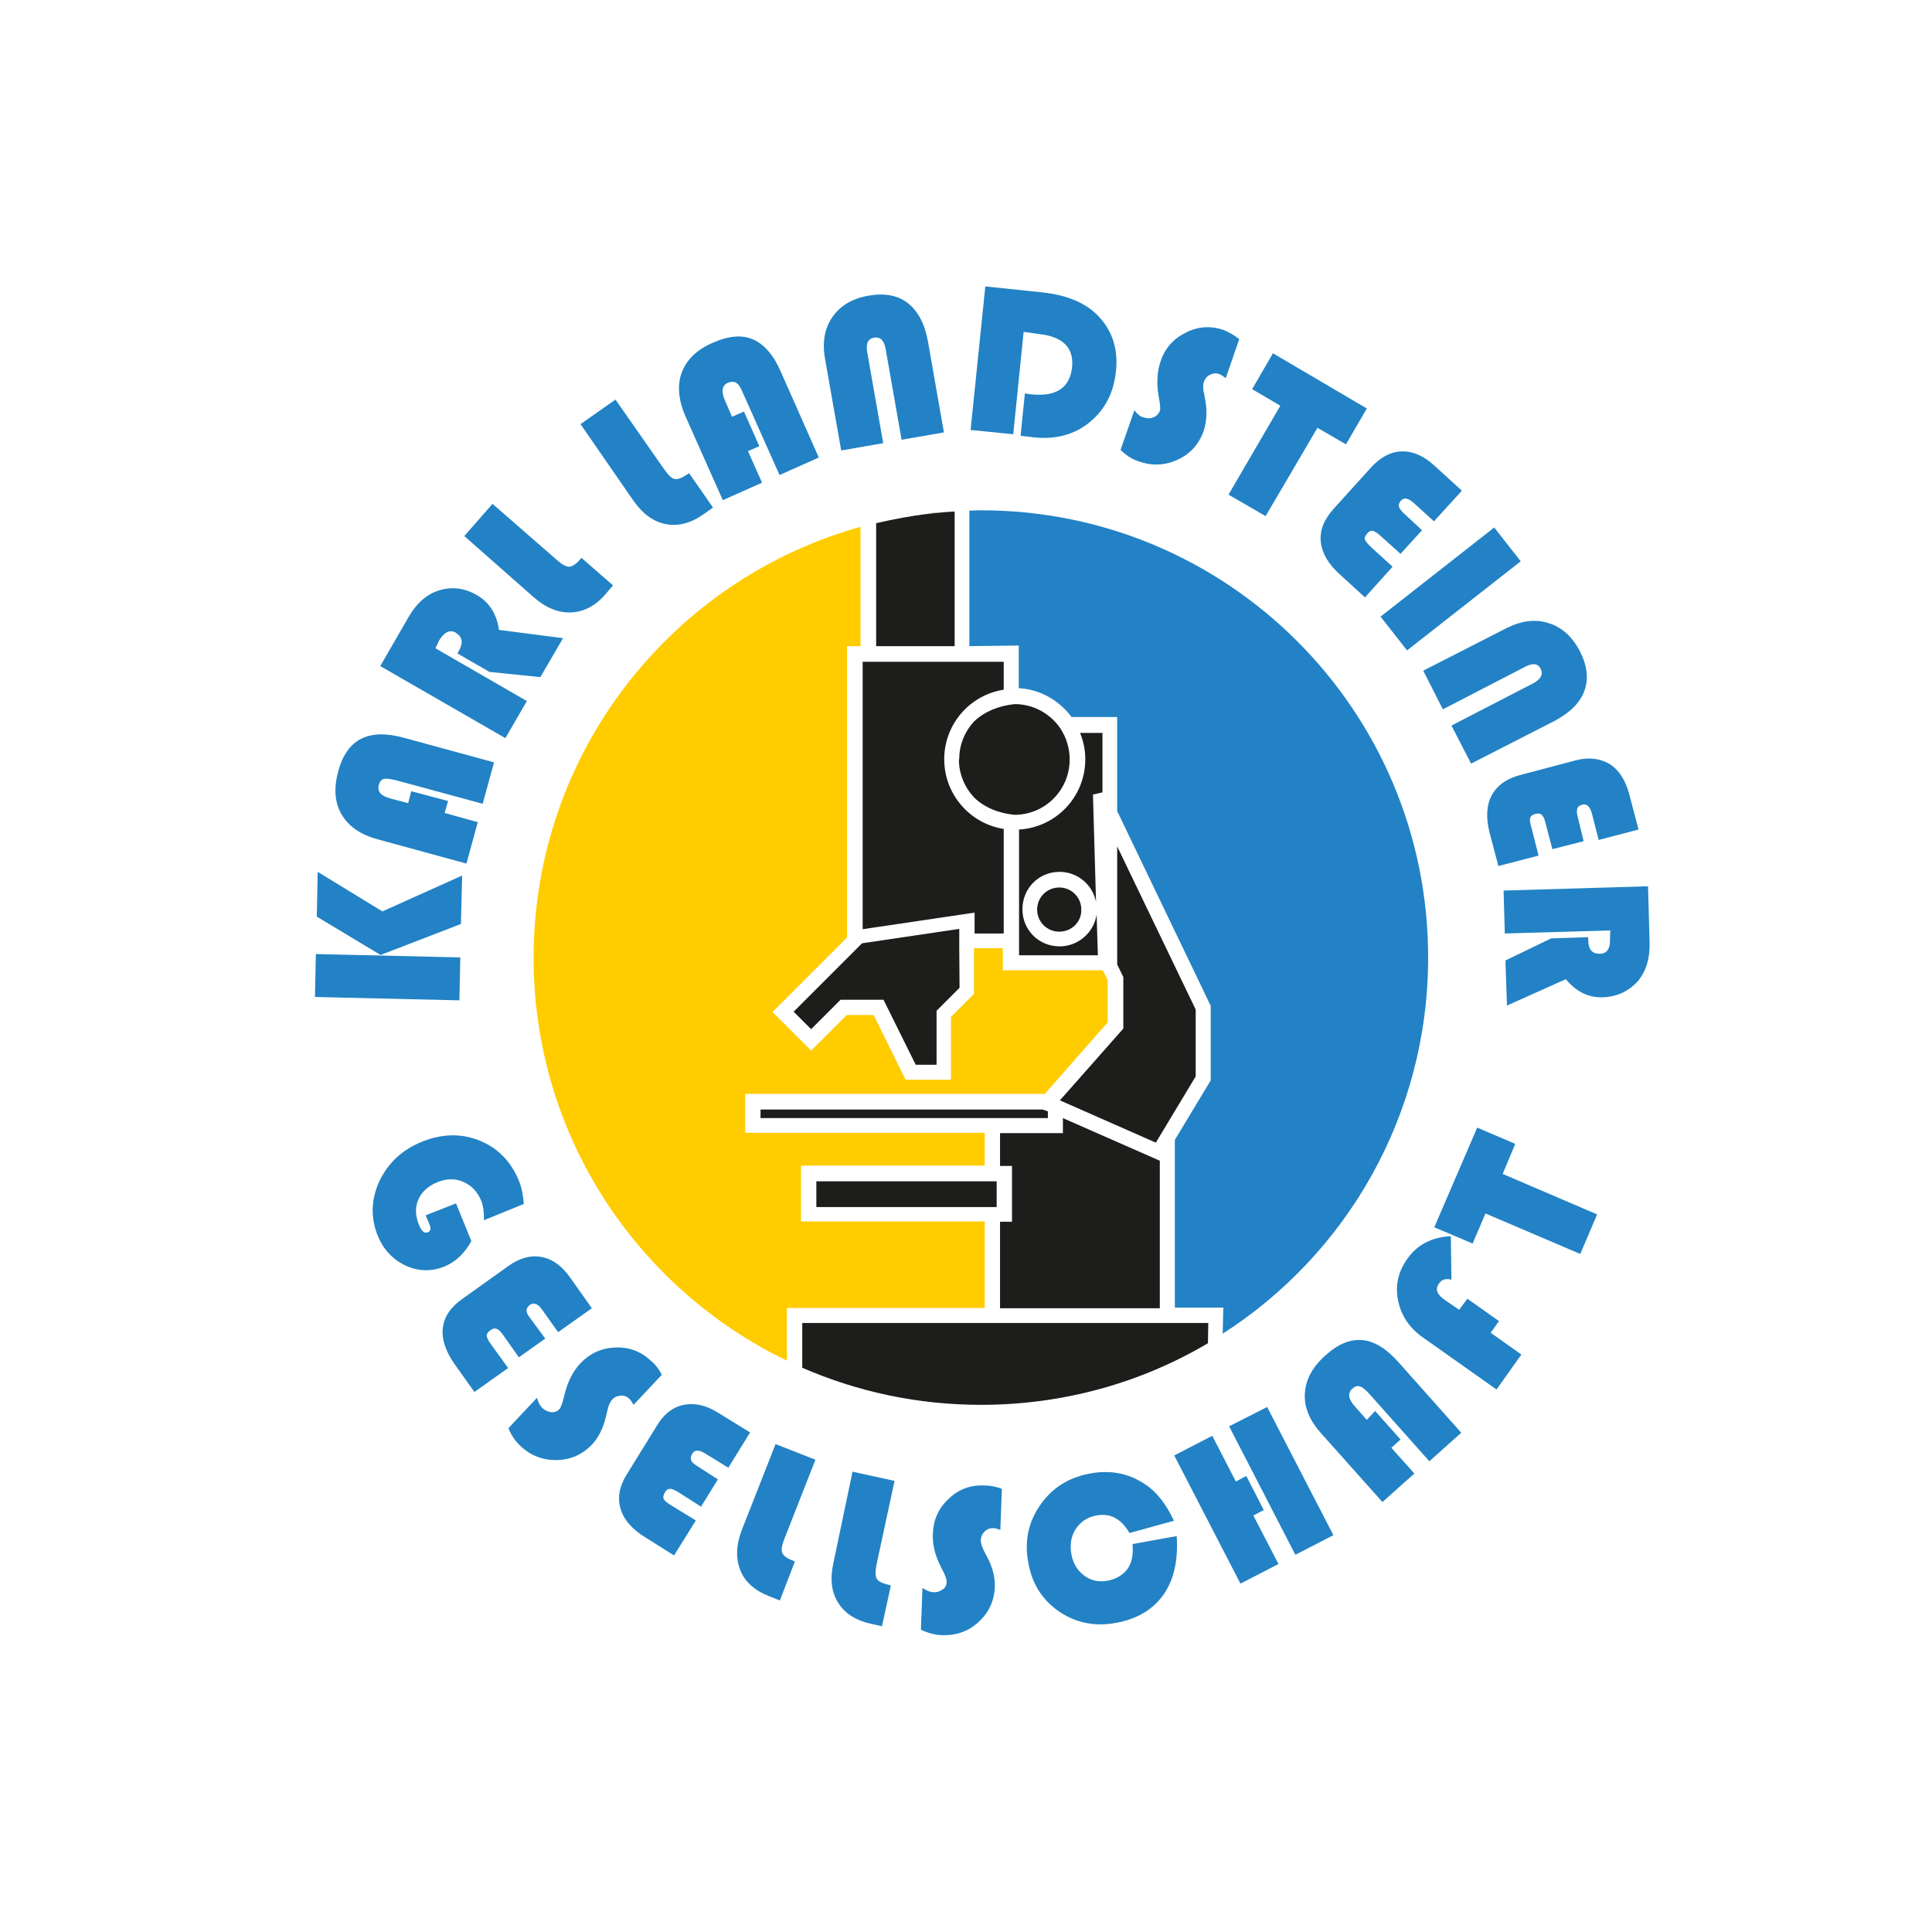 <?xml version="1.0" encoding="utf-8"?>
<!-- Generator: Adobe Illustrator 24.3.0, SVG Export Plug-In . SVG Version: 6.00 Build 0)  -->
<svg version="1.1" id="Ebene_1" xmlns="http://www.w3.org/2000/svg" xmlns:xlink="http://www.w3.org/1999/xlink" x="0px" y="0px"
	 viewBox="0 0 630 630" style="enable-background:new 0 0 630 630;" xml:space="preserve">
<style type="text/css">
	.st0{fill:#FFCC00;}
	.st1{fill:#2282C5;}
	.st2{fill:#1D1D1B;}
</style>
<g id="Hintergrund">
</g>
<g id="Hilfslinien_anzeigen">
</g>
<g id="Vordergrund">
	<g>
		<path class="st0" d="M256.6,443.7c-48.9-23.6-82.6-73.5-82.6-131.4c0-67,45.2-123.4,106.6-140.5v38.9h-4.4v95l-24.3,24.3
			l12.6,12.6l11.6-11.6h8.8l10.4,21.1h14.8v-20.5l7.5-7.5v-14.9h9.4v7.2h32.6l1.6,3.1v13.9l-20.5,23.3H243v12.7h78.1v10.7h-59.9
			v18.2h59.9v28.2h-64.5L256.6,443.7L256.6,443.7z"/>
		<path class="st1" d="M316.1,210.7v-44.2c1.3,0,2.5-0.1,3.8-0.1c80.5,0,145.8,65.2,145.8,145.8c0,51.5-26.6,96.8-67,122.7l0.2-8.5
			h-15.8v-54.7l11.7-19.4V328l-30.5-63.5v-30.7h-14.9c-4-5.4-10.2-9-17.2-9.4v-13.9L316.1,210.7L316.1,210.7z"/>
		<path class="st2" d="M303,167.4l2.9-0.3C304.8,167.3,303.9,167.4,303,167.4z"/>
		<path class="st2" d="M359.4,258.4l-3,0.7l1,35c-1.1-5.6-6-9.8-11.9-9.8c-6.8,0-12.1,5.4-12.1,12.2s5.4,12.1,12.1,12.1
			c6.1,0,11.2-4.5,12.1-10.4l0.4,13.3h-25.7v-2.2v-38.8c12.1-0.7,21.6-10.7,21.6-22.9c0-3.1-0.6-5.9-1.7-8.6h7.3V258.4z
			 M319.9,458.1c-20.7,0-40.4-4.3-58.3-12.1v-14.6h59.6h62h10.8l-0.1,6.6C372.1,450.9,346.8,458.1,319.9,458.1z M327.3,224.9
			c-11,1.7-19.4,11.2-19.4,22.7c0,11.4,8.4,21,19.4,22.7v34.1h-9.5v-6.8l-36.5,5.4v-87.2h46V224.9z M312.9,322.1l-7.5,7.5v17.6h-6.8
			L288.1,326h-14l-9.6,9.6l-5.7-5.7l17.4-17.4l4.9-4.9l31.7-4.7v6L312.9,322.1z M312.8,247.4c0-4.8,2-9.2,5-12.3
			c3.3-3.1,8-5,13.1-5.5c6.1,0,11.5,3.1,14.8,7.8c1,1.6,1.8,3.1,2.3,4.9c0.5,1.6,0.8,3.4,0.8,5.2v0.2c0,9.9-8,18-18,18
			c-5.1-0.5-9.9-2.4-13.2-5.7c-3-3.2-4.9-7.6-4.9-12.2L312.8,247.4L312.8,247.4z M285.7,170.6c5.7-1.3,11.4-2.4,17.4-3.1
			c0.9-0.1,1.9-0.2,2.9-0.3c1.8-0.2,3.5-0.3,5.3-0.4v43.9h-25.6V170.6z M345.4,303.8c-4,0-7.2-3.2-7.2-7.2s3.2-7.2,7.2-7.2
			s7.2,3.2,7.2,7.2C352.7,300.6,349.5,303.8,345.4,303.8z M378.2,426.6h-52.1v-28.2h3.9v-18.2h-3.9v-10.7h20.5v-4.9l31.6,13.9V426.6
			z M321.1,385.2h3.9v8.4h-3.9h-54.9v-8.4H321.1z M341.7,362.4v2.2h-20.5H248v-2.8H340L341.7,362.4z M383.1,362.3l-6.2,10.3
			l-30.4-13.4l-0.9-0.4l1.8-2l18.9-21.4v-16.8l-2-4.1V276l25.6,53.2V351L383.1,362.3z"/>
		<g>
			<path class="st1" d="M369.3,503.5l14.4-2.6c0.5,7.7-0.8,13.9-4.1,18.8c-3.3,4.9-8.5,8.1-15.2,9.4c-6.8,1.4-13,0.3-18.6-3.3
				c-5.6-3.7-9.1-8.9-10.4-15.8c-1.4-6.8-0.3-13.1,3.5-18.8c3.8-5.7,9.1-9.2,16-10.6c6.8-1.4,13-0.3,18.5,3.4
				c3.8,2.5,6.9,6.5,9.4,11.9l-14.5,4c-2.7-4.7-6.3-6.6-10.9-5.7c-3,0.6-5.1,2.1-6.7,4.5c-1.5,2.4-1.9,5.2-1.3,8.3
				c0.6,3.1,2.1,5.3,4.3,6.9s4.9,2.1,7.7,1.5c2.9-0.6,5-2,6.4-4C369.1,509.5,369.6,506.8,369.3,503.5z"/>
			<path class="st1" d="M406.4,481.3l5.7,11.1l-3.4,1.8l8.2,15.8l-12.4,6.4l-21.6-41.8l12.4-6.4l7.7,14.9L406.4,481.3z M413.2,458.8
				l21.6,41.8l-12.4,6.4l-21.6-41.9L413.2,458.8z"/>
			<path class="st1" d="M448.4,460.1l8.3,9.3l-3,2.7l7.5,8.4l-10.4,9.3l-19.9-22.3c-3.9-4.3-5.7-8.7-5.4-13.2s2.5-8.6,6.8-12.4
				c4.1-3.7,8.1-5.3,12.1-4.9c3.9,0.4,7.9,2.9,11.9,7.5l20.2,22.7l-10.4,9.3l-19.6-22c-1.3-1.4-2.2-2.2-3.1-2.4
				c-0.8-0.3-1.6,0-2.4,0.7c-1.6,1.4-1.4,3.4,0.8,5.8l3.9,4.4L448.4,460.1z"/>
			<path class="st1" d="M478.5,423.5l10.3,7.3l-2.7,3.8l10,7.1l-8.1,11.4l-23.9-16.9c-4.5-3.1-7.2-7.2-8.2-12.1c-1-4.9,0-9.4,3-13.6
				c3.2-4.6,8-7.1,14.2-7.4l0.2,14.2c-1.8-0.5-3.2-0.1-4.1,1.3c-1.3,1.8-0.6,3.5,1.8,5.2l4.8,3.3L478.5,423.5z"/>
			<polygon class="st1" points="490,382.8 520.8,396 515.3,408.9 484.4,395.7 480.2,405.5 467.7,400.2 481.7,367.7 494.1,373 			"/>
			<path class="st1" d="M278,479.9l13.7,3l-5.9,27.4c-0.4,2.2-0.4,3.6,0.1,4.5c0.5,0.9,1.8,1.5,3.9,2l0.7,0.2l-2.9,13.3l-3.6-0.8
				c-4.9-1.1-8.5-3.3-10.7-6.9c-2.2-3.5-2.7-7.8-1.5-13.1L278,479.9z"/>
			<path class="st1" d="M326.7,485.5l-0.5,13.4c-1-0.4-1.8-0.6-2.3-0.6c-1.1,0-2,0.3-2.8,1.1c-0.8,0.7-1.2,1.7-1.3,2.8
				c0,0.9,0.4,2.2,1.1,3.6l1,1.9c1.8,3.4,2.6,6.7,2.5,9.8c-0.2,4.6-2,8.4-5.3,11.4c-3.3,3.1-7.4,4.5-12.1,4.3
				c-2.2-0.1-4.5-0.7-6.7-1.8l0.5-13.6c1.3,0.9,2.4,1.3,3.5,1.4c1.3,0.1,2.2-0.3,3.1-0.9s1.3-1.5,1.3-2.6c0-0.7-0.5-2.2-1.8-4.6
				c-2-3.8-2.9-7.5-2.7-11.2c0.2-4.4,1.9-8.2,5.2-11.2c3.2-3.1,7.1-4.5,11.5-4.3C323,484.4,324.9,484.8,326.7,485.5z"/>
			<path class="st1" d="M148.7,392.4l5,12.3c-2.2,4-5.1,6.8-8.8,8.3c-4.2,1.7-8.5,1.6-12.6-0.3c-4.1-1.9-7.2-5.1-9.1-9.7
				c-2.4-5.9-2.2-11.9,0.5-17.8c2.8-5.9,7.4-10.3,13.9-12.9c6.5-2.6,12.7-2.8,18.7-0.4c6,2.4,10.3,6.8,12.9,13.1
				c0.9,2.2,1.4,4.7,1.6,7.6l-13,5.3c0.1-2.4-0.2-4.5-0.8-6.2c-1.3-3.1-3.2-5.1-5.9-6.3c-2.7-1.2-5.5-1.1-8.5,0.1
				c-3.1,1.3-5.1,3.2-6.2,5.7s-1,5.3,0.3,8.4c0.8,1.9,1.7,2.7,2.9,2.2c0.8-0.4,1-1.2,0.5-2.4l-1.3-3.1L148.7,392.4z"/>
			<path class="st1" d="M177.8,436.5l-8.6,6.1l-5.3-7.5c-0.7-1-1.4-1.6-2-1.8c-0.6-0.2-1.3-0.1-2,0.5c-0.8,0.5-1.2,1.2-1.2,1.8
				c0.1,0.6,0.5,1.6,1.5,2.9l5.5,7.6l-11,7.8l-6.4-9c-3-4.2-4.3-8.2-3.9-11.8c0.4-3.7,2.5-6.8,6.3-9.5l15.1-10.8
				c3.7-2.6,7.3-3.6,10.8-2.9c3.5,0.6,6.7,2.9,9.4,6.8l7,9.9l-11,7.8l-5.2-7.3c-1.4-2-2.7-2.5-4-1.6c-0.7,0.5-1.1,1.2-1.1,1.8
				c0,0.7,0.4,1.6,1.4,2.8L177.8,436.5z"/>
			<path class="st1" d="M215.8,448.3l-9.2,9.8c-0.5-0.9-1-1.6-1.4-2c-0.8-0.7-1.7-1.1-2.8-1c-1.1,0.1-2,0.4-2.8,1.3
				c-0.6,0.7-1.2,1.8-1.5,3.4l-0.5,2.1c-0.9,3.8-2.4,6.8-4.5,9.1c-3.2,3.3-6.9,5-11.5,5.1c-4.5,0.1-8.6-1.4-12-4.7
				c-1.6-1.5-2.9-3.4-3.8-5.7l9.3-9.9c0.4,1.5,1,2.6,1.7,3.3c0.9,0.8,1.9,1.3,3,1.4c1.1,0.1,2-0.3,2.7-1.1c0.4-0.5,1-2.1,1.6-4.7
				c1-4.1,2.7-7.5,5.2-10.2c3.1-3.2,6.8-4.9,11.3-5.1c4.5-0.2,8.4,1.3,11.5,4.2C213.8,445,214.9,446.5,215.8,448.3z"/>
			<path class="st1" d="M234.1,482.4l-5.5,8.9l-7.7-4.9c-1.1-0.6-1.9-1-2.5-0.9c-0.6,0-1.2,0.4-1.6,1.2c-0.5,0.8-0.6,1.5-0.4,2.1
				c0.3,0.5,1.1,1.3,2.5,2.1l8,4.9l-7.1,11.4l-9.4-5.9c-4.4-2.7-7.1-5.9-8.1-9.5c-1-3.5-0.3-7.3,2.2-11.2l9.7-15.7
				c2.3-3.9,5.3-6.1,8.8-6.8c3.5-0.7,7.3,0.1,11.2,2.6l10.4,6.4l-7.1,11.5L230,474c-2.1-1.3-3.5-1.3-4.3,0.1
				c-0.5,0.8-0.5,1.4-0.3,2.1s1.1,1.3,2.3,2.1L234.1,482.4z"/>
			<path class="st1" d="M252.9,470.9l13,5.1l-10.2,26c-0.8,2.1-1,3.5-0.6,4.4c0.4,0.9,1.5,1.8,3.5,2.5l0.6,0.3l-4.9,12.7l-3.5-1.4
				c-4.8-1.9-7.9-4.7-9.4-8.5c-1.5-3.8-1.4-8.2,0.5-13.1L252.9,470.9z"/>
			<path class="st1" d="M516.4,274.3l-10.2,2.6l-2.3-8.8c-0.3-1.2-0.7-2-1.2-2.4c-0.5-0.5-1.2-0.5-2-0.3c-1,0.3-1.5,0.6-1.7,1.3
				c-0.2,0.6-0.1,1.7,0.4,3.2l2.3,9.1l-13.1,3.4l-2.8-10.6c-1.3-5-1.1-9.2,0.6-12.4c1.7-3.2,4.8-5.5,9.4-6.7l17.8-4.7
				c4.3-1.2,8.1-0.7,11.2,1.1c3.1,1.9,5.1,5.1,6.4,9.6l3.1,11.8l-13,3.4l-2.2-8.6c-0.6-2.3-1.7-3.3-3.2-2.9
				c-0.9,0.3-1.4,0.6-1.6,1.4c-0.2,0.6-0.1,1.7,0.3,3.1L516.4,274.3z"/>
			<path class="st1" d="M525.1,303.4l-34.4,1l-0.4-14l47.1-1.4l0.5,17.9c0.2,5.5-1.1,9.7-3.7,12.9c-3,3.4-6.8,5.2-11.4,5.4
				c-4.8,0.2-8.8-1.8-12.2-5.9l-19.2,8.6l-0.5-14.7l14.9-7.2l12.1-0.4v1.1c0.1,3,1.3,4.4,4,4.3c2.2-0.1,3.3-1.8,3.1-5.2L525.1,303.4
				z"/>
			<path class="st1" d="M103,311.1l47.1,1.1l-0.3,14l-47.1-1.1L103,311.1z M103.6,284.3l21.1,12.9l26-11.7l-0.4,15.8l-26.2,10.1
				l-20.8-12.5L103.6,284.3z"/>
			<path class="st1" d="M134.1,258l12,3.2l-1.1,3.9l10.8,3l-3.7,13.5l-28.9-7.9c-5.6-1.5-9.5-4.2-11.8-8.1s-2.6-8.6-1.1-14.1
				c1.4-5.3,4-8.9,7.5-10.6c3.5-1.8,8.2-1.9,14-0.3l29.3,8l-3.7,13.5l-28.4-7.7c-1.8-0.4-3.1-0.6-3.9-0.4c-0.8,0.3-1.3,0.9-1.6,2
				c-0.5,2.1,0.7,3.6,3.9,4.4l5.7,1.5L134.1,258z"/>
			<path class="st1" d="M142,211.4l29.8,17.2l-7,12.1L124,217.2l9-15.6c2.7-4.8,6-7.7,9.9-9c4.3-1.4,8.5-0.9,12.5,1.4
				c4.1,2.3,6.6,6.2,7.3,11.4l20.9,2.7l-7.4,12.7l-16.6-1.7l-10.4-6l0.5-1c1.4-2.5,1.1-4.4-1.1-5.8c-1.9-1.1-3.8-0.2-5.5,2.7
				L142,211.4z"/>
			<path class="st1" d="M151.4,174.8l9.2-10.5l21.1,18.4c1.6,1.4,3,2.2,4,2.1c1-0.1,2.2-0.9,3.5-2.4l0.4-0.5l10.3,9l-2.4,2.8
				c-3.3,3.9-7.1,5.8-11.2,6c-4.1,0.2-8.2-1.4-12.2-4.9L151.4,174.8z"/>
			<path class="st1" d="M189.3,138.3l11.4-8l16,22.9c1.3,1.8,2.3,2.8,3.3,3c1,0.2,2.3-0.3,4.1-1.5l0.6-0.4l7.8,11.2l-3.1,2.2
				c-4.1,2.9-8.3,4-12.3,3.2c-4.1-0.8-7.6-3.4-10.6-7.7L189.3,138.3z"/>
			<path class="st1" d="M242.6,134.2l5,11.3l-3.7,1.6l4.6,10.3l-12.8,5.7l-12.2-27.4c-2.3-5.3-2.7-10.1-1.2-14.2
				c1.6-4.2,4.9-7.5,10.3-9.8c5-2.2,9.4-2.6,13-1c3.6,1.6,6.7,5.1,9.1,10.7l12.3,27.8l-12.8,5.7l-12-26.9c-0.7-1.7-1.4-2.8-2.2-3.2
				c-0.7-0.4-1.5-0.4-2.6,0c-2,0.9-2.3,2.8-1,5.8l2.3,5.3L242.6,134.2z"/>
			<path class="st1" d="M274.3,146.9l-5.3-30.1c-0.9-5.3-0.1-9.8,2.5-13.5c2.6-3.7,6.5-6,11.8-6.9c5.2-0.9,9.5-0.1,12.8,2.5
				c3.3,2.6,5.5,6.8,6.5,12.5l5.2,29.6l-13.8,2.4l-5.2-29.6c-0.5-2.8-1.7-4-3.8-3.7c-2,0.4-2.7,1.9-2.2,4.8l5.2,29.6L274.3,146.9z"
				/>
			<path class="st1" d="M333.8,108.2l-3.4,33.4l-13.9-1.4l4.8-46.8l18.2,1.9c7.9,0.8,14,3.2,18.2,7.3c4.9,4.9,7,11,6.2,18.4
				c-0.7,7.1-3.6,12.6-8.6,16.7s-11.2,5.7-18.4,4.9c-0.8-0.1-2.2-0.3-4.1-0.5l1.4-13.8l2.2,0.3c8.1,0.8,12.5-2.2,13.2-8.9
				c0.6-6.4-3.1-10-11-10.8L333.8,108.2z"/>
			<path class="st1" d="M404.1,110.6l-4.4,12.7c-0.8-0.6-1.5-1.1-2.1-1.3c-1-0.4-2-0.3-3,0.2c-1,0.4-1.6,1.3-2,2.2
				c-0.3,0.9-0.4,2.2,0,3.8l0.4,2.1c0.7,3.8,0.5,7.2-0.5,10.2c-1.5,4.3-4.3,7.5-8.5,9.4c-4.1,1.9-8.4,2.1-12.8,0.5
				c-2.2-0.7-4.1-2-5.8-3.7l4.5-12.9c1,1.3,2,2.1,3,2.3c1.2,0.4,2.2,0.4,3.2,0c1-0.4,1.7-1.1,2.1-2.1c0.3-0.6,0.1-2.2-0.4-4.9
				c-0.7-4.1-0.5-8,0.7-11.4c1.4-4.2,4.2-7.3,8.3-9.3c4-2,8.1-2.2,12.2-0.8C400.9,108.4,402.5,109.3,404.1,110.6z"/>
			<polygon class="st1" points="429.6,139.5 412.7,168.3 400.6,161.3 417.5,132.3 408.3,126.9 415.1,115.2 445.7,133.2 438.9,144.9 
							"/>
			<path class="st1" d="M463.7,172.9l-7,7.7l-6.8-6.1c-0.9-0.8-1.7-1.3-2.3-1.4s-1.3,0.2-1.8,0.9c-0.6,0.7-0.9,1.3-0.7,2
				c0.2,0.5,0.9,1.4,2.1,2.5l6.9,6.3l-9,10l-8.1-7.4c-3.9-3.5-5.9-7-6.3-10.7c-0.4-3.7,1-7.2,4.1-10.7l12.4-13.7
				c3.1-3.3,6.3-5,9.9-5.1c3.6-0.1,7.1,1.4,10.6,4.6l9,8.2l-9.1,10l-6.6-6c-1.8-1.6-3.2-1.9-4.2-0.7c-0.6,0.7-0.8,1.3-0.6,2
				c0.2,0.6,0.8,1.4,1.9,2.4L463.7,172.9z"/>
			
				<rect x="449.5" y="185" transform="matrix(0.787 -0.617 0.617 0.787 -17.72 332.816)" class="st1" width="47.1" height="14"/>
			<path class="st1" d="M464.1,218.7l27.2-13.9c4.8-2.4,9.3-3,13.7-1.6c4.3,1.3,7.7,4.4,10.2,9.2c2.4,4.7,2.9,9.1,1.4,13
				c-1.5,4-4.9,7.2-10.1,9.9L479.7,249l-6.4-12.4l26.7-13.8c2.5-1.4,3.3-2.9,2.4-4.7s-2.6-2-5.2-0.6l-26.7,13.8L464.1,218.7z"/>
		</g>
	</g>
</g>
</svg>
